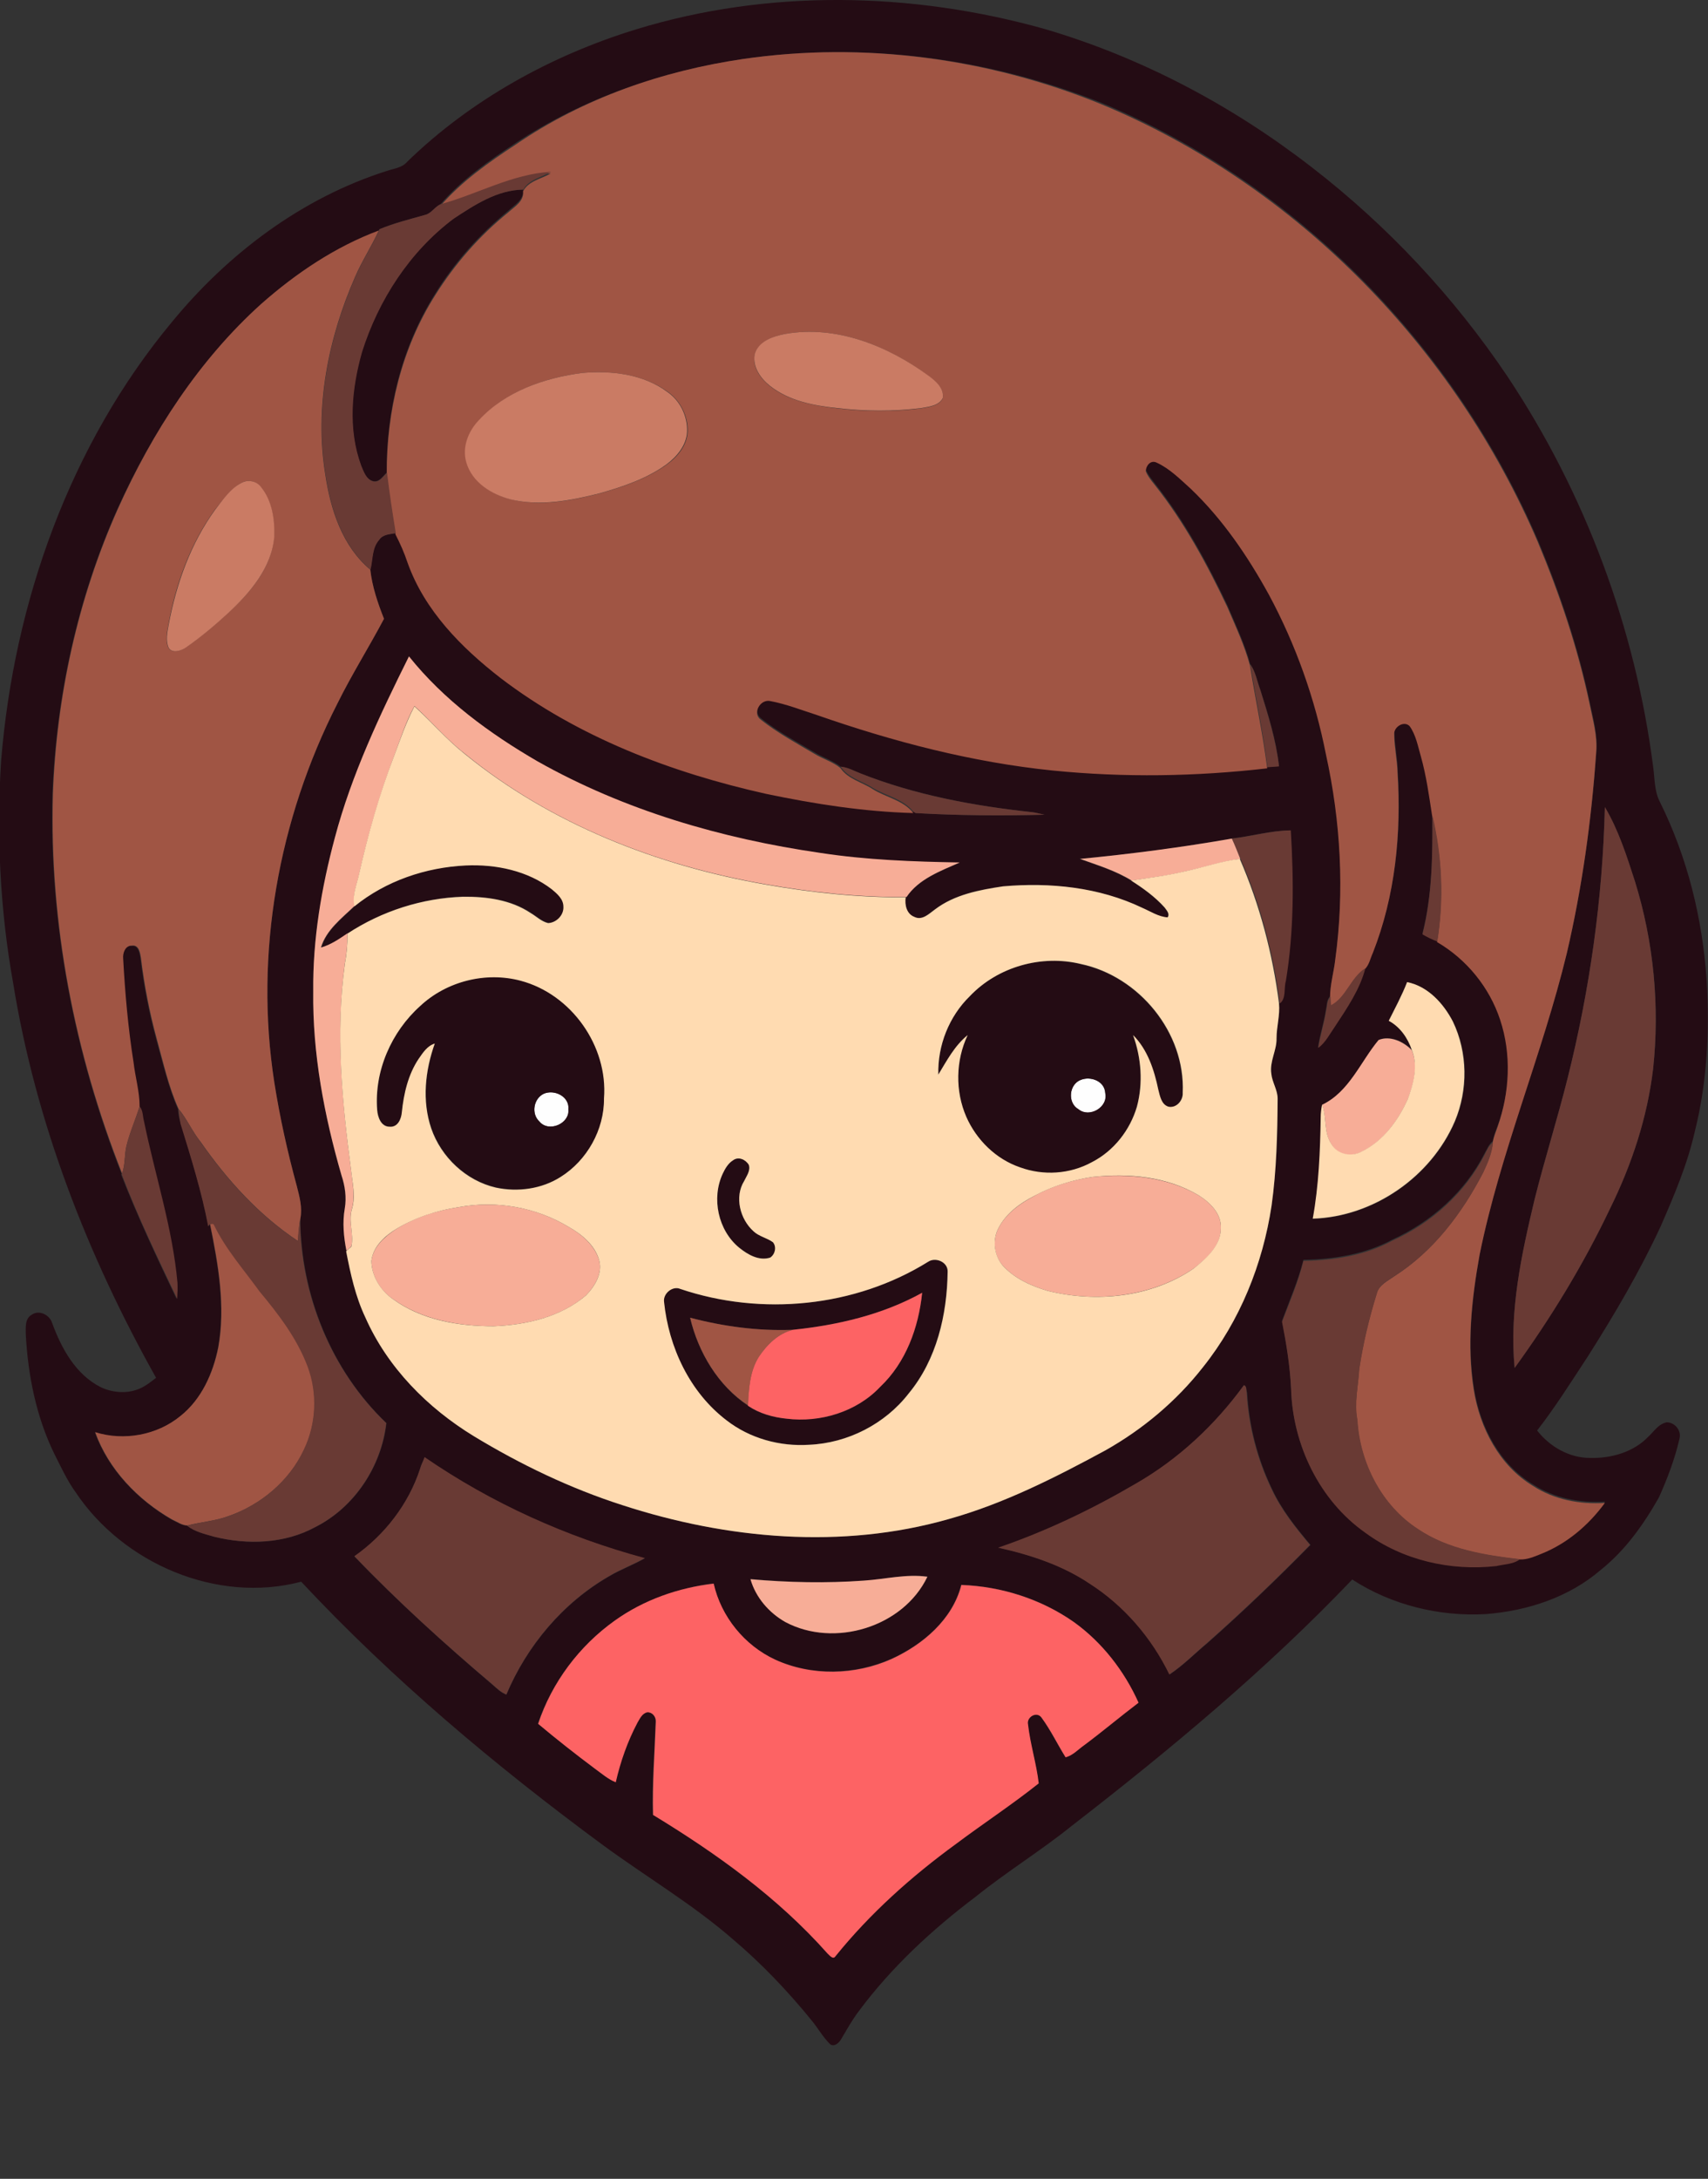 <?xml version="1.0" encoding="utf-8"?>
<!-- Generator: Adobe Illustrator 19.2.0, SVG Export Plug-In . SVG Version: 6.00 Build 0)  -->
<svg version="1.1" id="Layer_1" xmlns="http://www.w3.org/2000/svg" xmlns:xlink="http://www.w3.org/1999/xlink" x="0px" y="0px"
	 viewBox="0 0 622.7 794" style="enable-background:new 0 0 622.7 794;" xml:space="preserve">
<rect x="0" y="0" width="622.7" height="794" fill="#333333" stroke="none"/>
<style type="text/css">
	.st0{fill:#FEFEFE;}
	.st1{fill:#240C14;}
	.st2{fill:#A05544;}
	.st3{fill:#693A34;}
	.st4{fill:#CA7B64;}
	.st5{fill:#F7AD97;}
	.st6{fill:#FFDBB1;}
	.st7{fill:#FD6364;}
</style>
<path class="st0" d="M394.1,393.5c3.6-1.4,8.6,0.5,8.8,4.8c1.2,5.2-5.7,9.3-9.8,6C389.1,401.9,389.7,395.1,394.1,393.5z"/>
<path class="st0" d="M198.2,398.6c4-1.8,9.5,1,9.1,5.7c0.5,5.3-7.3,8.5-10.6,4.4C193.6,405.9,194.5,400.4,198.2,398.6z"/>
<g>
	<g>
		<path class="st1" d="M231.9,10.7C280.2-4.1,332.6-3,381,10.6C416.3,21,449.3,38.5,478.3,61c27.7,21.4,51.8,47.2,71.3,76.2
			c28.3,42.5,46.6,91.6,53.1,142.2c0.6,4.2,0.4,8.8,2.4,12.7c10.1,20.3,15.6,42.6,17.1,65.2c1.1,18.4,0.2,37.1-4.3,55
			c-2.7,12-7.6,23.5-12.5,34.7c-7.6,16.4-16.8,32-26.5,47.3c-6,9.1-11.8,18.4-18.5,27c4.6,5.9,11.7,10,19.3,10
			c7.7,0.2,15.8-2.1,21.2-7.7c2.1-1.9,3.7-4.7,6.8-5.3c3,0.1,5.4,3.1,4.6,6c-1.7,7.4-4.4,14.5-7.5,21.4
			c-5.6,9.9-12.3,19.3-21.2,26.4c-11.6,10-26.7,14.9-41.8,16.1c-17,1-34.5-3.3-48.8-12.6c-31.4,32.9-66.4,62-102.3,89.8
			c-11.3,9.1-23.7,16.7-35,25.8c-15.9,12-30.7,25.7-42.6,41.7c-2.5,3.3-4.4,6.8-6.5,10.3c-0.7,1.3-2.7,3-4.1,1.6
			c-2.5-2.5-4.3-5.7-6.5-8.4c-8.7-10.7-18.2-20.7-28.7-29.6c-14.8-12.9-31.8-22.9-47.6-34.5c-39.2-28.9-76.6-60.3-109.9-95.9
			c-30.7,8.1-64.9-6.6-82.3-32.7c-3.1-4.3-5.3-9.2-7.7-13.9c-6.6-13.5-9.6-28.6-10.4-43.5c0-2.5-0.4-5.8,2.2-7.2
			c2.7-1.9,6.5,0.1,7.4,3c3.4,9.3,8.6,18.8,17.7,23.4c4,1.9,8.8,2.4,13,1c2.8-0.9,5-2.7,7.2-4.4C31.9,457.5,13,409,4.8,358.3
			c-4.8-26.7-6.1-54-4.4-81C5.1,219.5,25.5,162,62.8,117.2c20.5-24.9,47.3-45.1,78.2-54.9c2.6-0.9,5.6-1.1,7.5-3.4
			C171.8,36.3,201,20.2,231.9,10.7z M270.9,21.5c-29.3,4.4-58.1,14.2-82.9,30.6c-9.8,6.5-19.6,13.3-27.4,22.3c-2.1,1-3.4,3.4-5.8,4
			c-5.6,1.5-11.2,2.9-16.6,5.2l-0.2,0.5c-15.8,5.9-30.1,15.5-42.8,26.7c-22.8,20.6-39.8,46.9-52.4,74.7
			c-14.6,32.7-22.3,68.3-23.7,104c-1.2,47.2,8,94.4,25.2,138.2l-0.1,0.4c6,15.4,13.1,30.4,20.2,45.3c0.1-2,0.3-3.9,0.1-5.9
			c-1.8-20-8.2-39.2-12.2-58.8c-0.5-1.8-0.3-3.9-1.6-5.4c-0.1-5.4-1.6-10.6-2.2-16c-2-12.5-3.2-25.2-3.8-37.9
			c-0.2-2,0.8-4.8,3.2-4.7c2.5-0.4,3,2.6,3.3,4.5c1.2,9.9,3.1,19.7,5.7,29.3c2.4,8.6,4.4,17.5,8,25.7c0.1,1.8,0.4,3.5,1,5.2
			c3.8,12.4,7.6,24.8,10.1,37.4l0.5-0.7c3,14.7,5.7,30,3,45c-1.9,9.5-6.1,18.9-13.8,25c-8.5,7-20.6,9.2-31.1,5.9
			c4.9,13.6,15.6,24.6,28,31.8c1.8,0.8,3.7,2.2,5.7,2.2c2.8,2.3,6.4,3,9.8,4c12.2,3.1,25.7,2.6,36.9-3.5
			c14.3-7.2,24.1-22.1,25.9-37.9c-20.1-19.2-31.2-46.8-31.4-74.5c0.8-4-0.3-8-1.3-11.9c-3.4-12.4-6.2-25-8.2-37.8
			c-7.3-46.9,1.5-95.8,23-138c5.2-10.6,11.5-20.6,17-30.9c-2.3-5.8-4.3-11.7-5-17.9c0.9-3.7,0.5-7.9,3.2-10.9c1.4-2,3.9-2,6-2.4
			c1.8,3.3,3.3,6.8,4.4,10.3c6.3,17.3,19.7,30.9,33.9,42c28.3,21.6,62.3,34.5,96.8,42.2c17.7,3.7,35.6,6.6,53.7,7
			c0.2,0.1,0.6,0.4,0.8,0.5c15.6,0.9,31.3,1,47,0.6c-1.4-0.3-2.8-0.7-4.3-0.9c-21.4-2.3-42.8-6.3-62.9-14.2
			c-2.4-0.9-4.6-2.2-7.1-2.4c-2.8-2.2-6.4-3.3-9.5-5.2c-6.6-3.9-13.5-7.6-19.5-12.4c-3.3-2.4-0.2-7.7,3.5-6.8
			c5.8,1.1,11.4,3.3,17,5.1c27.8,9.7,56.6,17.2,85.9,20.2c26,2.6,52.3,2.2,78.2-0.8c1.4-0.1,2.8-0.2,4.2-0.3
			c-1-9.5-3.9-18.7-6.8-27.8c-1.2-3.2-1.7-6.7-3.7-9.4c-2-7.4-5.3-14.3-8.3-21.4c-7.4-15.6-15.7-30.9-26.5-44.5
			c-1.2-1.6-2.5-3.1-3.2-4.9c0.1-2,1.9-4.2,4-3.1c4.8,2.2,8.6,6.1,12.5,9.6c11.6,11.1,20.7,24.5,28.4,38.5
			c9.8,18.2,16.8,37.9,20.8,58.2c5.4,24.5,6.8,49.9,3.4,74.8c-0.5,4.6-1.9,9.1-1.9,13.8c-1.4,1.2-1.2,3.2-1.6,4.9
			c-0.7,4.7-2.2,9.1-2.9,13.8c2.7-2,4.2-5.1,6.1-7.8c4.4-6.7,9-13.5,11.1-21.3c1.5-1.6,1.9-3.9,2.9-5.9c8.2-20.8,10.4-43.5,9-65.7
			c-0.1-4.6-1.1-9.2-1.2-13.9c-0.3-2.7,3.5-5.2,5.6-3.1c2.4,3.2,3.1,7.3,4.1,11c2,7.1,2.9,14.4,4.1,21.6c0.1,14.6,0,29.3-3.6,43.5
			c1.7,1,3.5,1.9,5.4,2.6c10.8,6.2,19,16.5,23,28.3c4.2,12.6,3.6,26.6-0.9,39c-0.7,1.9-1.6,3.8-1.8,5.8c-1.5,1.1-2.1,2.9-3,4.4
			c-7.1,14-19.4,25-33.6,31.5c-10,5.4-21.3,7.2-32.5,7.4c-1.9,7.6-5.1,14.8-7.8,22.2c1.6,8.1,2.9,16.3,3.3,24.5
			c0.5,20.3,10.2,40.6,27.1,52.4c13.6,10,31.1,14,47.8,12.1c2.9-0.7,6.2-0.7,8.6-2.5c2.7,0,5.2-1,7.7-2c9.4-3.7,17.4-10.5,23.3-18.6
			c-9.1,0.6-18.5-1.2-26.2-6.2c-12.3-7.4-19.4-21.1-21.6-35c-2.6-16.3-0.8-32.9,2.1-49.1c7.6-37.5,22.8-72.8,31.8-109.9
			c5.6-24,8.9-48.4,10.7-73c0.6-6.1-1.2-12.1-2.4-18.1c-4.3-20.2-10.9-39.9-18.9-59c-30.3-70.7-88-130-159.3-159.5
			C360.3,21.1,314.8,15.1,270.9,21.5z M149.1,239.2c-10.6,21.3-20.9,43-27,66.1c-4.8,18.3-8.1,37.1-7.9,56
			c-0.2,22.7,4,45.3,10.3,67.1c1.2,3.9,1.9,8,1.2,12.1c-0.9,5.1-0.4,10.3,0.6,15.4l-0.1,0.1c1.6,8.2,3.4,16.5,7,24.1
			c8.1,18.2,22.7,33,39.6,43.3c17,10.4,35.1,19,54.1,25.1c38.1,12.4,80,16.1,118.9,5.1c20.1-5.6,38.8-15.1,57.1-25
			c13.7-7.7,26-18,35.7-30.4c13.5-16.9,21.8-37.6,25-58.9c1.8-12.9,2.2-25.9,2.2-38.9c0.1-3.2-2-5.9-2.3-9.1
			c-0.6-4.5,2-8.5,1.9-12.9c0-4.3,1.3-8.5,0.9-12.7c2.4-1.8,1.4-5.5,2.2-8.2c3.1-18.2,2.9-36.6,1.8-54.9c-7.3,0.1-14.3,2.2-21.5,3
			c-18.3,3.3-36.8,5.7-55.3,7.4c6.4,2.3,13,4.3,18.8,7.9c4.4,2.8,8.7,5.9,12.2,9.8c0.7,1,2,2.3,1.1,3.6c-3.4-0.1-6.3-2.2-9.3-3.5
			c-15.7-7.5-33.5-9.3-50.7-7.8c-8.7,1.2-17.7,3-24.8,8.4c-2.2,1.5-4.7,4.2-7.6,2.7c-2.9-1.1-3.5-4.4-3.1-7.1h0.3
			c4.5-6.6,12.4-9.5,19.4-12.6c-17-0.3-34.1-0.9-50.9-3.5c-35.9-5.2-71.4-15.6-103.1-33.4C178.5,267.3,161.8,255.1,149.1,239.2z
			 M585.1,294.1c-0.8,33.4-5.5,66.6-13.6,98.9c-3.7,14.7-8.3,29.2-12,44c-4.8,20.1-9.3,40.8-7.3,61.5c13.2-18.3,25.1-37.7,34.8-58.1
			c7.9-16,13.6-33.2,15.7-51c2.5-22.8,0.2-46.2-6.6-68.1C593.1,312,590.1,302.6,585.1,294.1z M513,357.9c-1.9,4.9-4.4,9.4-6.6,14.1
			c4.1,2.2,6.9,6.2,8.4,10.6c-3-3.1-7.9-5.4-12.1-3.7c-6.6,8-10.8,19-20.6,23.7c-0.3,1.5-0.5,3.1-0.5,4.7
			c-0.2,12.3-0.7,24.7-2.9,36.9c22.1-0.7,43.1-15.2,51.8-35.5c4.9-11.5,4.8-25.1-0.7-36.3C526.3,365.8,520.6,359.4,513,357.9z
			 M453.5,504.8c-10.5,14.5-23.8,27-39.3,35.9c-15.9,9.3-32.6,17.3-50.1,23.3c11.7,2.6,23.3,6.4,33.3,13.1
			c12.5,8,22.6,19.7,29.1,33.1c5-3.4,9.2-7.7,13.8-11.5c12.9-11.4,25.4-23.4,37.5-35.7c-5.3-6.3-10.5-12.8-14-20.3
			c-5.3-11-8.4-23-9.1-35.2C454.3,506.6,454.6,505.1,453.5,504.8z M153.1,535.4c-4.2,12.8-12.9,24-23.9,31.8
			c15.9,16.5,32.9,31.9,50.3,46.7c1.6,1.4,3.1,2.9,5.1,3.7c7.5-17.8,20.6-33.4,37.4-43.1c4.2-2.5,8.9-4.2,13.1-6.6
			c-28.6-7.7-55.9-20-80.3-36.8C154.3,532.4,153.5,533.8,153.1,535.4z M315,576c-13.8,1-27.6,0.7-41.3-0.6
			c1.9,6.7,6.7,12.3,12.7,15.6c17.8,9.6,43,1.9,51.8-16.5C330.4,573.5,322.7,575.5,315,576z M224.1,590.6
			c-12.9,9.2-22.9,22.4-28,37.5c6.8,5.7,13.8,11.2,20.9,16.5c2.3,1.8,4.6,3.7,7.4,4.8c1.7-7.5,4.3-14.9,7.9-21.7
			c0.9-1.5,1.6-3.5,3.6-3.8c1.9-0.1,3.2,1.6,3.1,3.4c-0.4,11.3-1.4,22.6-1,34c23.1,14.1,45.5,30.1,63.6,50.5c0.7,0.6,2,2.4,2.9,1
			c12.6-15.6,27.7-29.1,43.9-40.9c10-7.5,20.5-14.3,30.2-22.1c-0.8-7.1-3.1-14.3-3.9-21.5c-0.5-2.6,3.2-5,4.9-2.5
			c3.3,4.6,5.8,9.7,8.8,14.5c2.7-0.8,4.7-3,6.9-4.5c6.7-5,13.1-10.3,19.7-15.4c-5.2-11.6-13.2-22-23.6-29.4
			c-11.9-8.4-26.5-12.9-41-13.5c-3.2,12.7-14,21.8-25.5,27c-13.3,5.9-29.2,6.3-42.4,0.2c-11.2-5.2-19.7-15.6-22.4-27.7
			C247.3,578.7,234.7,583.1,224.1,590.6z"/>
	</g>
	<path class="st1" d="M165.3,79.7c7.7-5,15.9-10.5,25.4-10.6c0.4,3.7-3.1,5.5-5.4,7.7c-10.5,8.6-19.6,18.8-26.7,30.3
		c-12.2,19.4-17.8,42.4-17.6,65.1c-1.5,1.3-2.7,3.7-5.1,3.1c-2.5-0.7-3.4-3.6-4.3-5.7c-4.9-13.3-3.5-28,0.3-41.4
		C137.9,109.3,149.3,91.7,165.3,79.7z"/>
	<path class="st1" d="M129.4,330.2c11.4-9.3,26-14.2,40.6-14.9c11-0.5,22.5,1.9,31.4,8.7c1.9,1.6,4.2,3.5,4.2,6.3
		c0.2,3.1-2.5,5.9-5.6,6c-2.4-0.6-4.3-2.4-6.4-3.7c-7.2-4.8-16.1-5.9-24.6-5.9c-14.9,0.5-29.6,5.2-42.1,13.4c-3.1,2-6.1,4.1-9.7,5.2
		C119,339,124.7,334.7,129.4,330.2z"/>
	<g>
		<path class="st1" d="M353.6,363c10.1-10.7,26.1-15.2,40.4-11.6c21.2,4.5,38.1,25,37.1,46.9c0.2,2.8-2.3,5.7-5.2,5.1
			c-2.6-0.9-3.1-3.9-3.7-6.2c-1.5-7.2-3.9-14.6-9.2-19.9c3.1,8.3,3.8,17.5,1.4,26.1c-2.5,8.6-8.4,16.1-16.4,20.2
			c-8,4.4-17.7,5-26.2,1.9c-8.7-3-15.8-10-19.6-18.4c-4.1-9.4-3.9-20.6,0.5-29.8c-4.8,3.9-7.5,9.3-10.7,14.4
			C341.8,381,346,370.4,353.6,363z M394.1,393.5c-4.4,1.6-5,8.4-0.9,10.7c4,3.3,11-0.8,9.8-6C402.7,394,397.7,392.1,394.1,393.5z"/>
	</g>
	<g>
		<path class="st1" d="M153.2,366.6c9.7-9,24-12.7,36.7-9.3c18.5,4.9,31.9,23.9,30.4,42.9c0.1,11.4-6.2,22.5-15.8,28.6
			c-6.9,4.4-15.6,5.6-23.6,3.9c-10.9-2.5-20-11.1-23.6-21.6c-3.5-10-2.2-21,1.3-30.9c-2.8,0.9-4.4,3.4-5.9,5.6
			c-3.8,5.8-5.4,12.6-6.1,19.4c-0.2,2.5-1.5,5.6-4.5,5.3c-3.1,0-4.4-3.5-4.5-6.1C136.4,390.3,142.7,376.1,153.2,366.6z M198.2,398.6
			c-3.7,1.8-4.6,7.3-1.6,10.1c3.4,4.1,11.1,0.8,10.6-4.4C207.7,399.6,202.1,396.9,198.2,398.6z"/>
	</g>
	<path class="st1" d="M267.3,422.8c2-1.4,4.5-0.4,5.7,1.6c0.7,2.2-0.8,4.1-1.7,5.9c-3.6,5.8-1.5,13.9,3.4,18.3c2,1.9,4.9,2.4,7.1,4
		c1.4,1.7,0.9,4.4-1,5.6c-4.1,1.4-8.2-1.1-11.3-3.6c-7.7-6.3-10.2-18-6-27C264.3,425.9,265.5,423.9,267.3,422.8z"/>
	<g>
		<path class="st1" d="M338.4,459.8c2.7-1.8,7.2,0.1,7,3.6c-0.1,15.7-4,32-14.2,44.4c-8.6,11.1-22.3,18.1-36.3,18.7
			c-10.6,0.6-21.6-2.4-30.1-8.9c-13.4-10.2-21.2-26.6-22.8-43.2c-0.4-3,3.1-5.9,5.9-4.7C277.6,479.7,311.7,476.4,338.4,459.8z
			 M289.1,484.6c-12.6,0.5-25.3-1.2-37.5-4.4c2.9,12.6,10.2,24.8,21.1,32.1c4.1,2.9,9.1,4.2,14.1,4.7c12.3,1.5,25.5-2.4,34.1-11.6
			c9.4-8.9,14-21.7,15.3-34.3C321.8,479.1,305.4,482.9,289.1,484.6z"/>
	</g>
</g>
<g>
	<g>
		<path class="st2" d="M270.9,21.5c43.9-6.4,89.4-0.3,130.4,16.4c71.3,29.5,129,88.8,159.3,159.5c8,19.1,14.6,38.7,18.9,59
			c1.2,6,3,11.9,2.4,18.1c-1.7,24.6-5.1,49-10.7,73c-9,37.1-24.2,72.4-31.8,109.9c-2.9,16.1-4.7,32.8-2.1,49.1
			c2.2,13.8,9.3,27.6,21.6,35c7.7,5,17.1,6.8,26.2,6.2c-5.9,8.1-13.9,14.9-23.3,18.6c-2.5,1-5,2.1-7.7,2c-12.8-1.5-26.2-3.6-37.2-11
			c-13.3-8.6-21.2-24.2-22.1-39.8c-1.2-6.2,0.4-12.4,0.7-18.6c1.4-9.3,3.6-18.5,6.4-27.5c0.8-3.1,4-4.6,6.4-6.3
			c14.3-9.1,24.7-23,32.4-37.8c1.6-3.5,3.2-7.1,3.5-10.9c0.3-2,1.2-3.9,1.8-5.8c4.4-12.5,5.1-26.4,0.9-39c-3.9-11.8-12.2-22-23-28.3
			c2.5-15.3,1.8-31.1-1.8-46.1c-1.1-7.2-2.1-14.5-4.1-21.6c-1.1-3.8-1.8-7.8-4.1-11c-2.1-2.1-5.9,0.4-5.6,3.1
			c0,4.6,1.1,9.2,1.2,13.9c1.4,22.2-0.8,44.9-9,65.7c-0.9,1.9-1.3,4.3-2.9,5.9c-5.3,3.4-6.8,10.4-12.5,13.5c0-0.8-0.1-2.4-0.2-3.2
			c0-4.7,1.4-9.2,1.9-13.8c3.4-24.8,2-50.3-3.4-74.8c-4-20.3-11-40-20.8-58.2c-7.7-14-16.8-27.4-28.4-38.5
			c-3.9-3.5-7.7-7.4-12.5-9.6c-2.2-1.1-3.9,1.1-4,3.1c0.7,1.8,2,3.4,3.2,4.9c10.8,13.6,19.1,28.9,26.5,44.5c3,7,6.3,14,8.3,21.4
			c2,12.5,4.7,24.9,6.3,37.5c-26,3-52.2,3.4-78.2,0.8c-29.4-3-58.1-10.5-85.9-20.2c-5.6-1.8-11.2-4-17-5.1c-3.7-0.9-6.8,4.5-3.5,6.8
			c6.1,4.8,12.9,8.5,19.5,12.4c3.1,1.9,6.7,2.9,9.5,5.2c2.8,4.1,7.9,5.1,11.8,7.7c4.8,3,11.1,4,14.8,8.7c-18.1-0.5-36-3.3-53.7-7
			c-34.5-7.7-68.5-20.6-96.8-42.2c-14.3-11.1-27.7-24.6-33.9-42c-1.2-3.6-2.7-7-4.4-10.3c-1.2-7.3-2.3-14.6-3.2-22
			c-0.1-22.8,5.4-45.8,17.6-65.1c7.2-11.5,16.2-21.8,26.7-30.3c2.3-2.1,5.8-4,5.4-7.7c2-3.8,6.7-4.5,10.1-6.5
			c-14.2,0.8-26.7,8.1-40.2,11.8c7.7-8.9,17.5-15.8,27.4-22.3C212.8,35.7,241.6,25.8,270.9,21.5z M286.2,121.7
			c-4.4,0.9-9.9,2.8-11.1,7.7c-0.8,4.5,2.2,8.6,5.6,11.3c6.9,5.5,15.9,7.1,24.4,8.1c10.2,1.2,20.6,1.3,30.8,0
			c2.8-0.5,6.3-0.8,7.8-3.6c0.6-3.6-2.6-6.3-5.2-8.2C323.6,126,304.9,118.4,286.2,121.7z M212.3,135.9c-13.8,1.8-28,6.7-37.6,17.3
			c-3.9,4-6.1,9.8-4.5,15.3c2.1,7.3,9.2,11.7,16.2,13.5c10.8,2.7,22.1,0.4,32.7-2.3c8.4-2.4,16.8-5.3,24-10.4c3.9-2.8,7.4-7,7.6-12
			c0.2-5.6-2.6-11.2-7.1-14.4C234.6,136.3,223,135,212.3,135.9z"/>
	</g>
	<g>
		<path class="st2" d="M95.3,110.7c12.7-11.2,27-20.8,42.8-26.7c-2.6,5.7-6.1,11-8.6,16.8c-9.9,22.5-14.9,47.7-10.9,72.2
			c1.9,12.7,6.2,26.1,16.4,34.6c0.7,6.2,2.7,12.1,5,17.9c-5.5,10.4-11.8,20.4-17,30.9c-21.5,42.2-30.3,91.1-23,138
			c2,12.7,4.8,25.3,8.2,37.8c1,3.9,2.1,7.9,1.3,11.9c-0.5,2.7-0.7,5.4-0.8,8.2c-14.2-9.4-25.8-22.2-35.5-36.1
			c-3.1-3.8-5-8.4-8.1-12.1c-3.7-8.2-5.6-17.1-8-25.7c-2.6-9.6-4.5-19.4-5.7-29.3c-0.3-1.8-0.7-4.9-3.3-4.5
			c-2.4-0.1-3.4,2.7-3.2,4.7c0.7,12.7,1.8,25.3,3.8,37.9c0.6,5.3,2.2,10.6,2.2,16c-1.5,4.8-3.6,9.5-4.8,14.4
			c-0.8,3.3-0.4,6.8-1.6,10c-17.3-43.8-26.5-91-25.2-138.2c1.3-35.7,9.1-71.3,23.7-104C55.5,157.6,72.5,131.2,95.3,110.7z
			 M88.4,175.8c-4.3,2.2-7.1,6.4-10.1,10c-8.9,12.3-14.2,26.9-16.9,41.8c-0.5,2.8-1.2,5.8,0,8.5c1.3,2.1,4.4,1.1,6.1,0
			c5.5-3.8,10.6-8.1,15.5-12.6c8.1-7.4,16.1-16.5,16.9-28c0.2-6.3-0.8-13.1-4.9-18.1C93.5,175.4,90.6,174.7,88.4,175.8z"/>
	</g>
	<path class="st2" d="M76.6,446.1c0.5-0.2,1.3-0.4,1.6,0.2c4.3,8.9,10.9,16.2,16.6,24.2c6.9,8.4,13.7,17.1,17.5,27.3
		c3.6,9.8,3.1,21.1-1.4,30.5c-5.4,11.4-15.8,20.1-27.6,24.2c-4.8,1.8-10,2.1-14.9,3.4c-2,0-3.9-1.4-5.7-2.2
		c-12.4-7.1-23.1-18.2-28-31.8c10.5,3.3,22.6,1.1,31.1-5.9c7.7-6.1,11.9-15.6,13.8-25C82.3,476.1,79.6,460.8,76.6,446.1z"/>
	<path class="st2" d="M251.6,480.2c12.2,3.2,24.8,4.9,37.5,4.4c-5.3,1.3-9.4,5.3-12.3,9.7c-3.5,5.3-3.8,11.8-4,17.9
		C261.8,505,254.6,492.8,251.6,480.2z"/>
</g>
<g>
	<path class="st3" d="M160.7,74.4c13.5-3.7,26-11,40.2-11.8c-3.4,2-8.1,2.8-10.1,6.5c-9.5,0.1-17.8,5.6-25.4,10.6
		c-16,12-27.4,29.6-33.4,48.6c-3.8,13.4-5.2,28.1-0.3,41.4c0.9,2.1,1.8,5,4.3,5.7c2.3,0.6,3.6-1.8,5.1-3.1c0.9,7.4,2,14.7,3.2,22
		c-2.1,0.4-4.7,0.4-6,2.4c-2.7,3-2.3,7.2-3.2,10.9c-10.2-8.5-14.5-21.9-16.4-34.6c-4-24.5,1-49.7,10.9-72.2c2.5-5.8,6-11.1,8.6-16.8
		l0.2-0.5c5.4-2.2,11-3.6,16.6-5.2C157.3,77.8,158.5,75.3,160.7,74.4z"/>
	<path class="st3" d="M455.8,242.1c2,2.8,2.5,6.3,3.7,9.4c2.8,9.1,5.7,18.3,6.8,27.8c-1.4,0.1-2.8,0.2-4.2,0.3
		C460.5,267,457.9,254.6,455.8,242.1z"/>
	<path class="st3" d="M306.5,279.4c2.6,0.2,4.8,1.5,7.1,2.4c20.1,8,41.5,11.9,62.9,14.2c1.4,0.2,2.8,0.6,4.3,0.9
		c-15.7,0.4-31.3,0.3-47-0.6c-0.2-0.1-0.6-0.4-0.8-0.5c-3.7-4.7-9.9-5.7-14.8-8.7C314.3,284.6,309.2,283.5,306.5,279.4z"/>
	<path class="st3" d="M585.1,294.1c5,8.4,8,17.9,11,27.2c6.8,22,9,45.3,6.6,68.1c-2.1,17.8-7.8,35-15.7,51
		c-9.7,20.4-21.5,39.8-34.8,58.1c-2-20.8,2.5-41.4,7.3-61.5c3.7-14.7,8.3-29.2,12-44C579.6,360.7,584.3,327.5,585.1,294.1z"/>
	<path class="st3" d="M522.2,297c3.6,15,4.3,30.9,1.8,46.1c-1.9-0.7-3.7-1.6-5.4-2.6C522.2,326.3,522.3,311.6,522.2,297z"/>
	<path class="st3" d="M449.1,305.6c7.2-0.8,14.2-2.9,21.5-3c1.1,18.3,1.2,36.8-1.8,54.9c-0.8,2.7,0.2,6.3-2.2,8.2
		c-2.3-18.1-7-36-14.3-52.7C451.2,310.5,450.2,308,449.1,305.6z"/>
	<path class="st3" d="M485.3,366.3c5.6-3,7.1-10.1,12.5-13.5c-2,7.8-6.7,14.6-11.1,21.3c-1.9,2.7-3.4,5.8-6.1,7.8
		c0.7-4.6,2.2-9.1,2.9-13.8c0.4-1.6,0.2-3.6,1.6-4.9C485.1,364,485.2,365.6,485.3,366.3z"/>
	<path class="st3" d="M50.9,403.2c1.3,1.5,1.1,3.6,1.6,5.4c4,19.6,10.4,38.8,12.2,58.8c0.1,2,0,3.9-0.1,5.9
		c-7.1-14.9-14.3-29.8-20.2-45.3l0.1-0.4c1.2-3.2,0.9-6.7,1.6-10C47.3,412.7,49.4,408,50.9,403.2z"/>
	<path class="st3" d="M65,404.1c3.2,3.7,5.1,8.3,8.1,12.1c9.7,13.9,21.3,26.7,35.5,36.1c0.1-2.8,0.4-5.5,0.8-8.2
		c0.1,27.7,11.3,55.3,31.4,74.5c-1.8,15.8-11.6,30.7-25.9,37.9c-11.2,6.1-24.7,6.5-36.9,3.5c-3.4-1-7-1.8-9.8-4
		c4.9-1.3,10.1-1.7,14.9-3.4c11.8-4.1,22.3-12.8,27.6-24.2c4.6-9.4,5.1-20.7,1.4-30.5c-3.9-10.3-10.6-19-17.5-27.3
		c-5.7-7.9-12.3-15.3-16.6-24.2c-0.3-0.7-1.1-0.4-1.6-0.2l-0.5,0.7c-2.4-12.7-6.3-25.1-10.1-37.4C65.5,407.6,65.2,405.9,65,404.1z"
		/>
	<path class="st3" d="M541.3,420.7c0.8-1.6,1.5-3.3,3-4.4c-0.3,3.9-1.9,7.5-3.5,10.9c-7.7,14.9-18.1,28.7-32.4,37.8
		c-2.4,1.7-5.6,3.1-6.4,6.3c-2.8,9-5,18.2-6.4,27.5c-0.4,6.2-1.9,12.4-0.7,18.6c0.9,15.6,8.8,31.2,22.1,39.8
		c11,7.4,24.3,9.5,37.2,11c-2.5,1.9-5.8,1.8-8.6,2.5c-16.7,1.9-34.2-2.1-47.8-12.1c-16.8-11.8-26.5-32.1-27.1-52.4
		c-0.4-8.3-1.7-16.4-3.3-24.5c2.8-7.3,5.9-14.5,7.8-22.2c11.2-0.2,22.6-2,32.5-7.4C521.9,445.7,534.2,434.7,541.3,420.7z"/>
	<path class="st3" d="M453.5,504.8c1.1,0.3,0.8,1.8,1,2.7c0.7,12.1,3.8,24.2,9.1,35.2c3.5,7.5,8.7,14,14,20.3
		c-12.1,12.3-24.6,24.3-37.5,35.7c-4.6,3.9-8.8,8.2-13.8,11.5c-6.5-13.4-16.6-25.1-29.1-33.1c-10-6.7-21.6-10.5-33.3-13.1
		c17.5-6,34.2-14,50.1-23.3C429.7,531.7,443,519.2,453.5,504.8z"/>
	<path class="st3" d="M153.1,535.4c0.4-1.5,1.2-2.9,1.7-4.4c24.4,16.8,51.8,29.1,80.3,36.8c-4.3,2.4-8.9,4.1-13.1,6.6
		c-16.8,9.7-29.9,25.3-37.4,43.1c-2-0.8-3.5-2.3-5.1-3.7C162,599,145,583.6,129.2,567.1C140.2,559.4,148.9,548.2,153.1,535.4z"/>
</g>
<g>
	<path class="st4" d="M286.2,121.7c18.7-3.3,37.4,4.3,52.3,15.2c2.6,1.9,5.8,4.6,5.2,8.2c-1.5,2.8-5,3.1-7.8,3.6
		c-10.2,1.3-20.6,1.2-30.8,0c-8.5-0.9-17.5-2.6-24.4-8.1c-3.4-2.7-6.3-6.8-5.6-11.3C276.3,124.4,281.7,122.6,286.2,121.7z"/>
	<path class="st4" d="M212.3,135.9c10.7-0.9,22.3,0.4,31.1,7c4.6,3.2,7.3,8.8,7.1,14.4c-0.2,5-3.8,9.2-7.6,12
		c-7.1,5.1-15.6,8-24,10.4c-10.6,2.7-21.9,4.9-32.7,2.3c-7-1.8-14.1-6.2-16.2-13.5c-1.6-5.5,0.7-11.3,4.5-15.3
		C184.2,142.6,198.5,137.7,212.3,135.9z"/>
	<path class="st4" d="M88.4,175.8c2.3-1.1,5.2-0.4,6.7,1.6c4.1,5,5.1,11.8,4.9,18.1c-0.9,11.4-8.9,20.6-16.9,28
		c-4.9,4.5-10,8.8-15.5,12.6c-1.7,1.1-4.8,2.1-6.1,0c-1.2-2.7-0.5-5.7,0-8.5c2.8-14.9,8-29.5,16.9-41.8
		C81.3,182.1,84,177.9,88.4,175.8z"/>
</g>
<g>
	<path class="st5" d="M149.1,239.2c12.7,15.9,29.4,28.1,46.8,38.2c31.7,17.9,67.2,28.2,103.1,33.4c16.9,2.6,33.9,3.2,50.9,3.5
		c-7,3.1-15,6-19.4,12.6h-0.3c-17.2,0.1-34.4-1.7-51.3-4.7c-39.5-6.9-78.2-22-109.4-47.5c-6.7-5.2-12.1-11.7-18.4-17.4
		c-3.1,5.7-5.1,11.9-7.3,17.9c-5.3,14-9.5,28.5-12.8,43.1c-0.8,3.9-2.6,7.8-1.7,11.8c-4.7,4.5-10.4,8.8-12.3,15.2
		c3.6-1,6.6-3.1,9.7-5.2c0,3.7-0.3,7.5-1,11.2c-3.3,25-1,50.3,2.3,75.1c0.5,4.7,1.6,9.5,0.3,14.1c-1.4,4.5,0.8,9.1-0.2,13.7
		c-0.4,0.4-1.3,1.2-1.8,1.6c-1-5.1-1.5-10.3-0.6-15.4c0.7-4.1,0.1-8.2-1.2-12.1c-6.3-21.8-10.6-44.3-10.3-67.1
		c-0.2-18.9,3-37.8,7.9-56C128.2,282.2,138.5,260.5,149.1,239.2z"/>
	<path class="st5" d="M393.8,313c18.5-1.8,37-4.2,55.3-7.4c1.1,2.4,2.1,4.9,3.1,7.4c-6.9,0.9-13.5,3.2-20.3,4.6
		c-6.4,1.6-12.9,2.3-19.3,3.3C406.8,317.3,400.2,315.3,393.8,313z"/>
	<path class="st5" d="M502.6,379c4.2-1.7,9.1,0.6,12.1,3.7c2.5,5.8,0.7,12.4-1.5,18c-3.5,7.8-9,15.3-16.9,19.1
		c-3.7,2-8.9,1.1-10.9-2.8c-2.9-4.3-1.6-9.7-3.4-14.4C491.9,397.9,496,386.9,502.6,379z"/>
	<path class="st5" d="M398.3,428.9c13.1-1.3,27.1-0.1,38.7,6.7c4.1,2.6,8.3,6.6,8.1,11.9c0.1,6.5-5.3,11.3-10.1,14.9
		c-15.4,10.3-35.3,12.4-53.1,8c-6-1.8-12.1-4.5-16.4-9.3c-3-3.5-3.7-8.7-1.8-12.9c2.7-5.8,8.1-9.6,13.6-12.5
		C383.8,432.1,391,430,398.3,428.9z"/>
	<path class="st5" d="M167.3,439.9c13.7-2.5,28.1,0,40,7.2c4.8,2.7,9.4,6.6,11.1,12c1.4,4.9-1.5,9.6-4.8,13
		c-9.2,7.9-21.7,10.7-33.6,11.2c-12.8,0-26.3-2.3-36.9-10c-4.5-3.1-7.6-8.3-7.7-13.8c0.6-5.2,4.9-8.9,9-11.6
		C151.3,443.6,159.2,441.1,167.3,439.9z"/>
	<path class="st5" d="M315,576c7.7-0.5,15.4-2.5,23.1-1.4c-8.8,18.4-34,26-51.8,16.5c-6-3.4-10.8-9-12.7-15.6
		C287.4,576.7,301.2,577,315,576z"/>
</g>
<g>
	<g>
		<path class="st6" d="M151.1,257.4c6.3,5.7,11.7,12.1,18.4,17.4c31.3,25.5,70,40.6,109.4,47.5c16.9,3,34.1,4.8,51.3,4.7
			c-0.4,2.7,0.3,6,3.1,7.1c2.9,1.5,5.4-1.1,7.6-2.7c7.1-5.4,16.2-7.1,24.8-8.4c17.2-1.5,35,0.3,50.7,7.8c3,1.3,6,3.3,9.3,3.5
			c0.9-1.3-0.4-2.6-1.1-3.6c-3.5-3.9-7.8-7-12.2-9.8c6.5-1,13-1.8,19.3-3.3c6.8-1.4,13.4-3.8,20.3-4.6c7.3,16.8,12,34.6,14.3,52.7
			c0.4,4.3-0.9,8.4-0.9,12.7c0.1,4.4-2.6,8.4-1.9,12.9c0.3,3.1,2.3,5.9,2.3,9.1c-0.1,13-0.4,26-2.2,38.9c-3.2,21.3-11.5,42-25,58.9
			c-9.7,12.4-22,22.7-35.7,30.4c-18.3,9.9-37,19.4-57.1,25c-38.9,11.1-80.8,7.3-118.9-5.1c-19-6.1-37.1-14.8-54.1-25.1
			c-16.9-10.3-31.5-25-39.6-43.3c-3.6-7.6-5.4-15.8-7-24.1l0.1-0.1c0.4-0.4,1.3-1.2,1.8-1.6c1-4.6-1.2-9.2,0.2-13.7
			c1.4-4.6,0.2-9.4-0.3-14.1c-3.3-24.8-5.7-50.1-2.3-75.1c0.7-3.7,1-7.4,1-11.2c12.5-8.2,27.2-12.9,42.1-13.4
			c8.5-0.1,17.4,1.1,24.6,5.9c2.1,1.2,3.9,3.1,6.4,3.7c3-0.1,5.8-2.9,5.6-6c0-2.8-2.3-4.7-4.2-6.3c-8.8-6.8-20.4-9.2-31.4-8.7
			c-14.6,0.7-29.1,5.6-40.6,14.9c-0.9-4,0.9-8,1.7-11.8c3.3-14.6,7.4-29.1,12.8-43.1C146,269.2,148.1,263.1,151.1,257.4z M353.6,363
			c-7.6,7.4-11.8,18-11.5,28.6c3.1-5.1,5.9-10.5,10.7-14.4c-4.4,9.3-4.6,20.4-0.5,29.8c3.7,8.4,10.8,15.4,19.6,18.4
			c8.5,3.1,18.2,2.5,26.2-1.9c8-4.1,13.9-11.7,16.4-20.2c2.3-8.6,1.6-17.8-1.4-26.1c5.3,5.3,7.7,12.7,9.2,19.9
			c0.6,2.3,1.1,5.4,3.7,6.2c2.9,0.6,5.4-2.3,5.2-5.1c1-21.9-15.9-42.4-37.1-46.9C379.7,347.8,363.8,352.3,353.6,363z M153.2,366.6
			c-10.5,9.4-16.8,23.7-15.7,37.9c0.2,2.6,1.4,6.1,4.5,6.1c3,0.3,4.3-2.8,4.5-5.3c0.7-6.8,2.3-13.7,6.1-19.4
			c1.6-2.3,3.2-4.8,5.9-5.6c-3.5,9.8-4.7,20.8-1.3,30.9c3.6,10.5,12.7,19.1,23.6,21.6c8,1.7,16.7,0.5,23.6-3.9
			c9.6-6,15.9-17.2,15.8-28.6c1.5-19.1-11.9-38-30.4-42.9C177.1,354,162.8,357.6,153.2,366.6z M267.3,422.8c-1.8,1.1-2.9,3-3.8,4.9
			c-4.2,9-1.7,20.7,6,27c3.1,2.5,7.2,4.9,11.3,3.6c1.8-1.2,2.4-3.9,1-5.6c-2.2-1.6-5.1-2.1-7.1-4c-4.9-4.4-7-12.5-3.4-18.3
			c0.9-1.9,2.4-3.8,1.7-5.9C271.8,422.5,269.2,421.4,267.3,422.8z M398.3,428.9c-7.3,1.1-14.5,3.3-21,6.8
			c-5.5,2.8-10.9,6.7-13.6,12.5c-1.9,4.2-1.1,9.4,1.8,12.9c4.3,4.8,10.4,7.5,16.4,9.3c17.8,4.4,37.7,2.4,53.1-8
			c4.7-3.7,10.1-8.4,10.1-14.9c0.2-5.3-4-9.3-8.1-11.9C425.4,428.7,411.4,427.5,398.3,428.9z M167.3,439.9c-8,1.2-16,3.8-22.9,8
			c-4.2,2.6-8.4,6.4-9,11.6c0.1,5.5,3.3,10.7,7.7,13.8c10.6,7.8,24.1,10,36.9,10c11.9-0.5,24.3-3.3,33.6-11.2
			c3.3-3.4,6.2-8.1,4.8-13c-1.6-5.4-6.3-9.3-11.1-12C195.4,439.9,180.9,437.4,167.3,439.9z M338.4,459.8
			c-26.7,16.6-60.8,19.9-90.4,9.9c-2.8-1.2-6.3,1.7-5.9,4.7c1.7,16.6,9.4,33,22.8,43.2c8.5,6.6,19.4,9.6,30.1,8.9
			c14.1-0.6,27.7-7.6,36.3-18.7c10.2-12.3,14-28.7,14.2-44.4C345.6,459.9,341.1,458,338.4,459.8z"/>
	</g>
	<path class="st6" d="M513,357.9c7.6,1.5,13.3,7.8,16.7,14.4c5.4,11.3,5.5,24.9,0.7,36.3c-8.7,20.3-29.7,34.8-51.8,35.5
		c2.2-12.1,2.7-24.5,2.9-36.9c0-1.6,0.2-3.1,0.5-4.7c1.8,4.6,0.5,10.1,3.4,14.4c2.1,3.8,7.3,4.8,10.9,2.8
		c7.9-3.8,13.4-11.3,16.9-19.1c2.1-5.6,3.9-12.2,1.5-18c-1.5-4.4-4.3-8.4-8.4-10.6C508.6,367.4,511.1,362.8,513,357.9z"/>
</g>
<g>
	<path class="st7" d="M289.1,484.6c16.3-1.7,32.7-5.5,47.1-13.5c-1.3,12.7-5.9,25.4-15.3,34.3c-8.6,9.1-21.8,13.1-34.1,11.6
		c-5-0.5-9.9-1.9-14.1-4.7c0.3-6.1,0.6-12.6,4-17.9C279.7,489.9,283.8,485.9,289.1,484.6z"/>
	<path class="st7" d="M224.1,590.6c10.6-7.6,23.2-12,36.1-13.5c2.7,12,11.2,22.5,22.4,27.7c13.3,6.1,29.2,5.7,42.4-0.2
		c11.4-5.2,22.3-14.4,25.5-27c14.5,0.5,29,5.1,41,13.5c10.3,7.4,18.4,17.8,23.6,29.4c-6.6,5-13,10.4-19.7,15.4
		c-2.3,1.6-4.2,3.8-6.9,4.5c-3-4.8-5.4-9.9-8.8-14.5c-1.8-2.4-5.5-0.1-4.9,2.5c0.8,7.2,3.1,14.4,3.9,21.5
		c-9.8,7.8-20.2,14.6-30.2,22.1c-16.2,11.8-31.3,25.3-43.9,40.9c-0.9,1.4-2.2-0.4-2.9-1c-18.1-20.4-40.4-36.4-63.6-50.5
		c-0.3-11.3,0.6-22.7,1-34c0.1-1.8-1.3-3.5-3.1-3.4c-1.9,0.4-2.7,2.3-3.6,3.8c-3.6,6.8-6.2,14.2-7.9,21.7c-2.8-1.1-5-3.1-7.4-4.8
		c-7.1-5.3-14.1-10.8-20.9-16.5C201.2,613.1,211.2,599.8,224.1,590.6z"/>
</g>
</svg>
